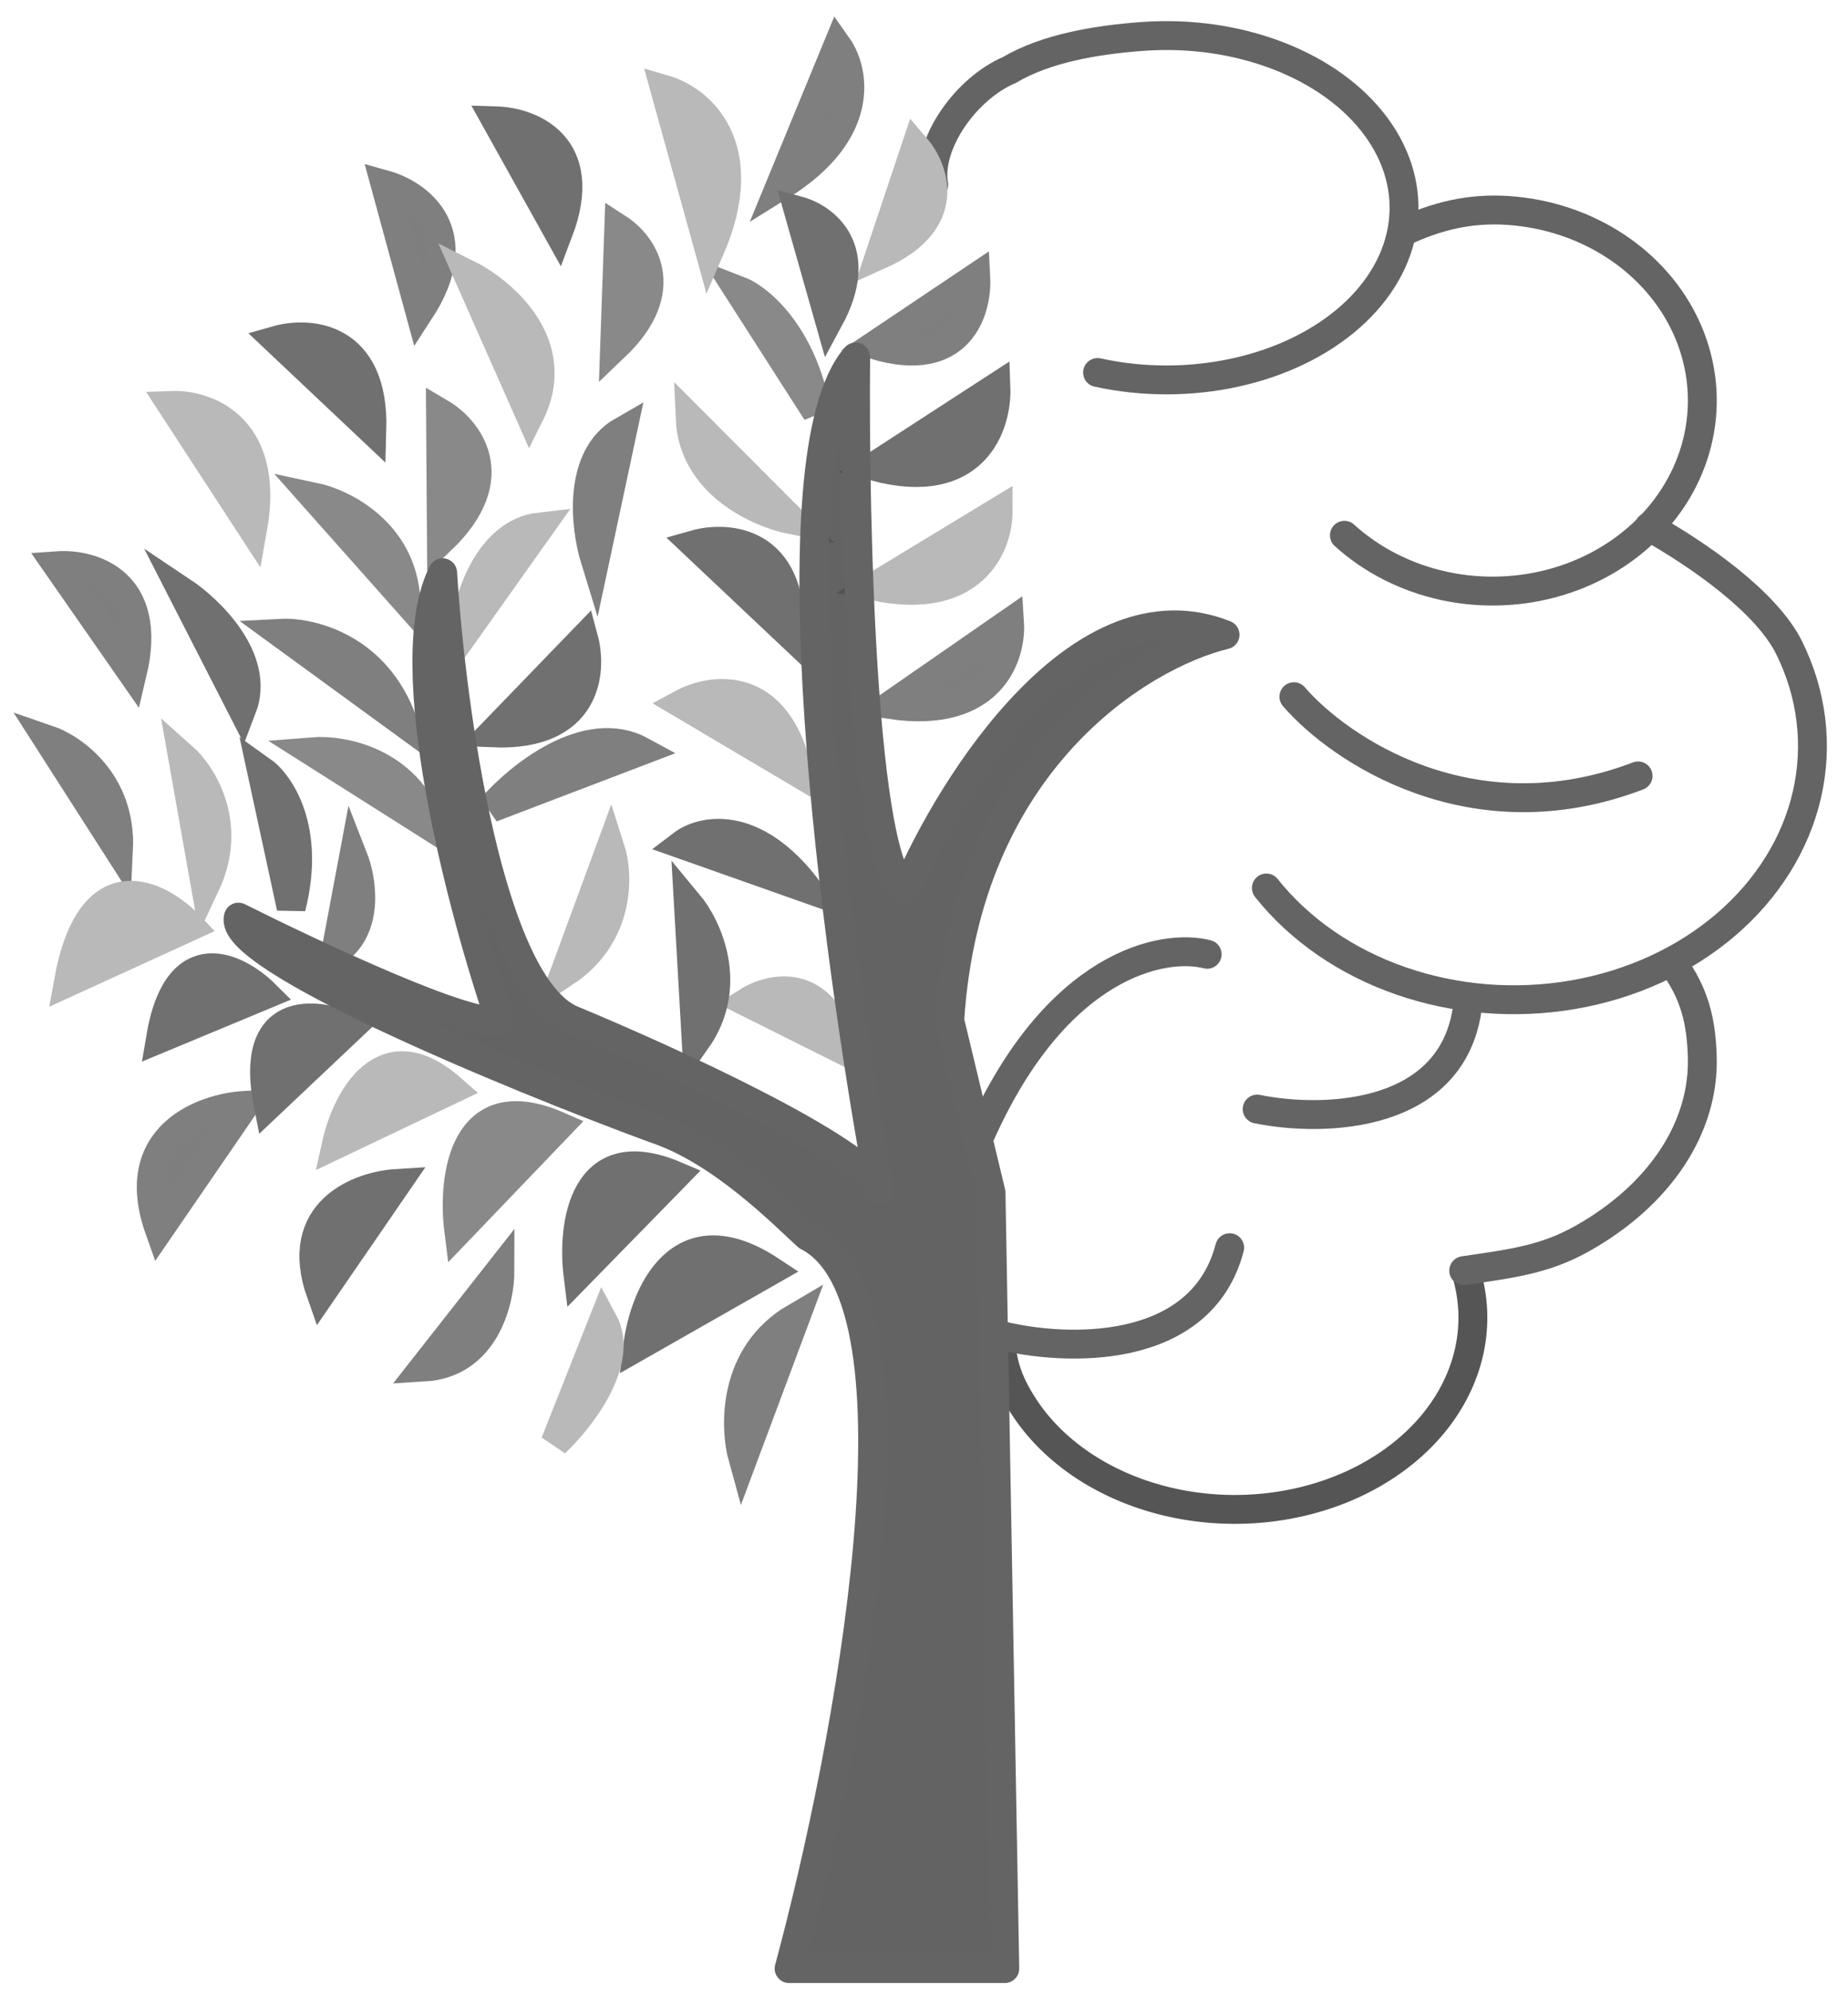 <?xml version="1.0" encoding="UTF-8"?> <svg xmlns="http://www.w3.org/2000/svg" viewBox="0 0 64.00 68.92" data-guides="{&quot;vertical&quot;:[],&quot;horizontal&quot;:[]}"><defs></defs><path fill="none" stroke="#646464" fill-opacity="1" stroke-width="1" stroke-opacity="1" stroke-linecap="round" id="tSvg29316eafef" title="Path 59" d="M41.807 33.031C40.285 32.64 36.579 33.35 33.932 39.323"></path><path fill="none" stroke="#646464" fill-opacity="1" stroke-width="1" stroke-opacity="1" stroke-linecap="round" id="tSvg1943aa15de3" title="Path 60" d="M38.011 12.894C39.568 13.236 41.231 13.236 42.788 12.893C44.345 12.551 45.727 11.881 46.759 10.97C47.791 10.059 48.426 8.946 48.585 7.773C48.744 6.6 48.42 5.419 47.652 4.38C46.885 3.34 45.709 2.489 44.273 1.934C42.838 1.378 41.208 1.144 39.588 1.26C37.969 1.375 36.215 1.675 34.957 2.423C33.467 3.055 32.096 4.965 32.335 6.396"></path><path fill="none" stroke="#3B3B3B" fill-opacity="1" stroke-width="1" stroke-opacity="0.86" stroke-linecap="round" id="tSvg18450a7080c" title="Path 61" d="M50.757 43.982C51.039 44.88 51.085 45.816 50.891 46.729C50.696 47.642 50.267 48.512 49.63 49.284C48.992 50.055 48.161 50.71 47.191 51.208C46.22 51.705 45.13 52.034 43.992 52.172C42.854 52.31 41.693 52.255 40.583 52.01C39.473 51.765 38.439 51.336 37.547 50.75C36.656 50.164 35.927 49.435 35.407 48.608C34.886 47.782 34.699 47.162 34.639 46.237"></path><path fill="none" stroke="#646464" fill-opacity="1" stroke-width="1" stroke-opacity="1" stroke-linecap="round" id="tSvg14afbbd88d0" title="Path 62" d="M50.691 43.982C52.341 43.735 53.49 43.609 54.813 42.861C56.137 42.114 57.199 41.156 57.917 40.065C58.636 38.973 58.99 37.777 58.953 36.571C58.915 35.365 58.703 34.402 57.917 33.334"></path><path fill="none" stroke="#646464" fill-opacity="1" stroke-width="1" stroke-opacity="1" stroke-linecap="round" id="tSvg505b9260b3" title="Path 63" d="M43.857 30.736C45.001 32.175 46.622 33.295 48.515 33.952C50.408 34.609 52.489 34.775 54.493 34.428C56.497 34.081 58.335 33.238 59.774 32.004C61.214 30.77 62.19 29.201 62.58 27.496C62.969 25.791 62.755 24.026 61.964 22.425C61.172 20.823 58.814 19.194 57.108 18.235"></path><path fill="none" stroke="#646464" fill-opacity="1" stroke-width="1" stroke-opacity="1" stroke-linecap="round" id="tSvgf57cb17fb5" title="Path 64" d="M46.559 18.528C47.507 19.389 48.699 19.995 50.003 20.279C51.307 20.562 52.672 20.512 53.947 20.134C55.222 19.756 56.356 19.065 57.225 18.137C58.094 17.209 58.663 16.081 58.869 14.877C59.075 13.674 58.91 12.442 58.392 11.318C57.875 10.194 57.025 9.223 55.937 8.511C54.849 7.799 53.565 7.375 52.228 7.285C50.891 7.196 49.746 7.48 48.555 8.04"></path><path fill="none" stroke="#646464" fill-opacity="1" stroke-width="1" stroke-opacity="1" stroke-linecap="round" id="tSvg1f72a0f786" title="Path 65" d="M44.81 24.115C46.387 25.943 50.979 29.051 56.73 26.857"></path><path fill="none" stroke="#646464" fill-opacity="1" stroke-width="1" stroke-opacity="1" stroke-linecap="round" id="tSvg160512cdf84" title="Path 66" d="M34.639 46.217C36.877 46.781 41.6 46.964 42.586 43.187"></path><path fill="none" stroke="#646464" fill-opacity="1" stroke-width="1" stroke-opacity="1" stroke-linecap="round" id="tSvgccc056a268" title="Path 67" d="M43.538 38.389C45.83 38.856 50.499 38.753 50.849 34.606"></path><path fill="#7D7D7D" stroke="#898989" fill-opacity="0.91" stroke-width="1" stroke-opacity="1" id="tSvg38c449ab04" title="Path 68" d="M25.581 10.05C26.269 10.315 27.774 11.528 28.282 14.262Z"></path><path fill="#646464" stroke="#707070" fill-opacity="0.92" stroke-width="1" stroke-opacity="1" id="tSvgdaf241b153" title="Path 69" d="M22.084 46.605C22.296 44.856 23.514 41.885 26.693 43.982Z"></path><path fill="#646464" stroke="#707070" fill-opacity="0.92" stroke-width="1" stroke-opacity="1" id="tSvg159a04cd7c6" title="Path 70" d="M20.018 44.141C19.805 42.422 20.182 39.327 23.391 40.692Z"></path><path fill="#7D7D7D" stroke="#898989" fill-opacity="0.91" stroke-width="1" stroke-opacity="1" id="tSvg789dd9e10a" title="Path 71" d="M15.887 42.587C15.659 40.779 16.032 37.526 19.348 38.978Z"></path><path fill="#AFAFAF" stroke="#B9B9B9" fill-opacity="0.87" stroke-width="1" stroke-opacity="1" id="tSvg891a9179fc" title="Path 72" d="M11.649 39.609C11.985 38.091 13.256 35.585 15.653 37.704Z"></path><path fill="#6D6D6D" stroke="#7F7F7F" fill-opacity="0.88" stroke-width="1" stroke-opacity="1" id="tSvgccdb5a4f5f" title="Path 73" d="M13.343 6.397C14.482 6.715 16.315 8.034 14.535 10.767Z"></path><path fill="#646464" stroke="#707070" fill-opacity="0.92" stroke-width="1" stroke-opacity="1" id="tSvg19492a66dd3" title="Path 74" d="M24.063 18.849C25.201 18.527 27.453 18.697 27.358 21.957Z"></path><path fill="#646464" stroke="#707070" fill-opacity="0.92" stroke-width="1" stroke-opacity="1" id="tSvg195f7580827" title="Path 75" d="M20.216 22.111C20.524 23.253 20.326 25.503 17.067 25.369Z"></path><path fill="#646464" stroke="#707070" fill-opacity="0.92" stroke-width="1" stroke-opacity="1" id="tSvge9fe4f9635" title="Path 76" d="M9.585 11.775C10.722 11.452 12.974 11.622 12.88 14.883Z"></path><path fill="#6D6D6D" stroke="#7F7F7F" fill-opacity="0.88" stroke-width="1" stroke-opacity="1" id="tSvg1483762f64e" title="Path 77" d="M1.994 19.581C3.174 19.498 5.343 20.126 4.584 23.298Z"></path><path fill="#AFAFAF" stroke="#B9B9B9" fill-opacity="0.87" stroke-width="1" stroke-opacity="1" id="tSvg1250a8ec54d" title="Path 78" d="M5.961 14.033C7.155 13.991 9.384 14.788 8.75 18.312Z"></path><path fill="#AFAFAF" stroke="#B9B9B9" fill-opacity="0.87" stroke-width="1" stroke-opacity="1" id="tSvgb8c2967690" title="Path 79" d="M25.868 34.686C26.692 34.159 28.516 33.755 29.217 36.359Z"></path><path fill="#AFAFAF" stroke="#B9B9B9" fill-opacity="0.87" stroke-width="1" stroke-opacity="1" id="tSvg161c4c6455" title="Path 80" d="M23.614 24.363C24.656 23.797 26.919 23.482 27.639 26.745Z"></path><path fill="#646464" stroke="#707070" fill-opacity="0.92" stroke-width="1" stroke-opacity="1" id="tSvg1879513a178" title="Path 81" d="M23.627 29.23C24.294 28.721 26.095 28.314 27.959 30.76Z"></path><path fill="#7D7D7D" stroke="#898989" fill-opacity="0.91" stroke-width="1" stroke-opacity="1" id="tSvg271ff89f39" title="Path 82" d="M15.256 14.298C16.206 14.857 17.542 16.517 15.287 18.685Z"></path><path fill="#646464" stroke="#707070" fill-opacity="0.92" stroke-width="1" stroke-opacity="1" id="tSvgd7d0643133" title="Path 83" d="M17.19 4.182C18.383 4.218 20.482 5.039 19.339 8.037Z"></path><path fill="#AFAFAF" stroke="#B9B9B9" fill-opacity="0.87" stroke-width="1" stroke-opacity="1" id="tSvgfa3d39ab9f" title="Path 84" d="M23.029 3.102C24.204 3.443 26.158 5.035 24.572 8.672Z"></path><path fill="#6D6D6D" stroke="#7F7F7F" fill-opacity="0.88" stroke-width="1" stroke-opacity="1" id="tSvg4ec7c0b090" title="Path 85" d="M29.008 1.604C29.599 2.441 30.028 4.58 27.016 6.441Z"></path><path fill="#AFAFAF" stroke="#B9B9B9" fill-opacity="0.87" stroke-width="1" stroke-opacity="1" id="tSvg15a596b015b" title="Path 86" d="M31.715 5.104C32.368 5.864 33.032 7.672 30.472 8.821Z"></path><path fill="#646464" stroke="#707070" fill-opacity="0.92" stroke-width="1" stroke-opacity="1" id="tSvg18e8cd226f1" title="Path 87" d="M27.65 7.293C28.549 7.536 30.022 8.628 28.715 11.044Z"></path><path fill="#7D7D7D" stroke="#898989" fill-opacity="0.91" stroke-width="1" stroke-opacity="1" id="tSvg41c373db31" title="Path 88" d="M21.429 7.92C22.252 8.455 23.375 10.022 21.285 12.012Z"></path><path fill="#6D6D6D" stroke="#7F7F7F" fill-opacity="0.88" stroke-width="1" stroke-opacity="1" id="tSvg1092cd42161" title="Path 89" d="M33.794 9.607C33.853 10.748 33.24 12.812 30.308 11.945Z"></path><path fill="#646464" stroke="#707070" fill-opacity="0.92" stroke-width="1" stroke-opacity="1" id="tSvg7f2c114e9b" title="Path 90" d="M34.492 13.412C34.54 14.71 33.765 17.074 30.279 16.145Z"></path><path fill="#AFAFAF" stroke="#B9B9B9" fill-opacity="0.87" stroke-width="1" stroke-opacity="1" id="tSvg14af418555b" title="Path 91" d="M34.567 17.709C34.569 18.865 33.72 21 30.306 20.294Z"></path><path fill="#6D6D6D" stroke="#7F7F7F" fill-opacity="0.88" stroke-width="1" stroke-opacity="1" id="tSvge91e11f810" title="Path 92" d="M34.963 21.555C35.036 22.709 34.318 24.891 30.867 24.394Z"></path><path fill="#AFAFAF" stroke="#B9B9B9" fill-opacity="0.87" stroke-width="1" stroke-opacity="1" id="tSvg6ccc3118b5" title="Path 93" d="M16.203 9.495C17.422 10.104 19.556 11.927 18.349 14.342Z"></path><path fill="#7D7D7D" stroke="#898989" fill-opacity="0.91" stroke-width="1" stroke-opacity="1" id="tSvg2e4e266b63" title="Path 94" d="M10.88 17.203C11.886 17.415 13.931 18.427 14.058 20.779Z"></path><path fill="#6D6D6D" stroke="#7F7F7F" fill-opacity="0.88" stroke-width="1" stroke-opacity="1" id="tSvg522a8709f7" title="Path 95" d="M9.731 21.92C10.758 21.867 13.042 22.409 13.957 24.999Z"></path><path fill="#6D6D6D" stroke="#7F7F7F" fill-opacity="0.88" stroke-width="1" stroke-opacity="1" id="tSvg16d09339ea8" title="Path 96" d="M1.663 25.6C2.523 25.894 4.216 27.068 4.105 29.411Z"></path><path fill="#AFAFAF" stroke="#B9B9B9" fill-opacity="0.87" stroke-width="1" stroke-opacity="1" id="tSvg1501d68305a" title="Path 97" d="M6.321 26.191C7.002 26.793 8.114 28.527 7.111 30.648Z"></path><path fill="#646464" stroke="#707070" fill-opacity="0.92" stroke-width="1" stroke-opacity="1" id="tSvge8903d3182" title="Path 98" d="M9.055 26.663C9.688 27.11 10.779 28.688 10.084 31.416Z"></path><path fill="#7D7D7D" stroke="#898989" fill-opacity="0.91" stroke-width="1" stroke-opacity="1" id="tSvg22d4529f13" title="Path 99" d="M10.82 26.018C11.837 25.936 14.075 26.336 14.89 28.595Z"></path><path fill="#6D6D6D" stroke="#7F7F7F" fill-opacity="0.88" stroke-width="1" stroke-opacity="1" id="tSvgf158727e9e" title="Path 100" d="M12.239 29.692C12.529 30.43 12.813 32.112 11.63 32.932Z"></path><path fill="#AFAFAF" stroke="#B9B9B9" fill-opacity="0.87" stroke-width="1" stroke-opacity="1" id="tSvg85a57d6c6" title="Path 101" d="M21.139 29.376C21.425 30.265 21.508 32.367 19.561 33.663Z"></path><path fill="#646464" stroke="#707070" fill-opacity="0.92" stroke-width="1" stroke-opacity="1" id="tSvg35466bd2d3" title="Path 102" d="M23.84 31.276C24.493 32.061 25.461 34.108 24.11 36.019Z"></path><path fill="#6D6D6D" stroke="#7F7F7F" fill-opacity="0.88" stroke-width="1" stroke-opacity="1" id="tSvg127783c9224" title="Path 103" d="M25.729 50.477C25.425 49.384 25.365 46.878 27.551 45.602Z"></path><path fill="#6D6D6D" stroke="#7F7F7F" fill-opacity="0.88" stroke-width="1" stroke-opacity="1" id="tSvgef3fa19da1" title="Path 104" d="M17.022 27.964C17.962 26.881 20.314 24.971 22.195 25.992Z"></path><path fill="#AFAFAF" stroke="#B9B9B9" fill-opacity="0.87" stroke-width="1" stroke-opacity="1" id="tSvg12d450828dc" title="Path 105" d="M16.064 21.945C16.189 20.795 16.89 18.443 18.697 18.237Z"></path><path fill="#646464" stroke="#707070" fill-opacity="0.92" stroke-width="1" stroke-opacity="1" id="tSvg180e01f2da8" title="Path 106" d="M6.312 20.472C7.275 21.114 9.037 22.822 8.384 24.52Z"></path><path fill="#6D6D6D" stroke="#7F7F7F" fill-opacity="0.88" stroke-width="1" stroke-opacity="1" id="tSvg869502416a" title="Path 107" d="M20.608 19.367C20.267 18.261 19.98 15.823 21.558 14.919Z"></path><path fill="#AFAFAF" stroke="#B9B9B9" fill-opacity="0.87" stroke-width="1" stroke-opacity="1" id="tSvg469c246eb6" title="Path 108" d="M27.395 17.99C26.271 17.764 23.998 16.748 23.901 14.49Z"></path><path fill="#AFAFAF" stroke="#B9B9B9" fill-opacity="0.87" stroke-width="1" stroke-opacity="1" id="tSvg176c32df440" title="Path 109" d="M19.224 49.941C20.098 49.12 21.655 47.128 20.892 45.73Z"></path><path fill="#6D6D6D" stroke="#7F7F7F" fill-opacity="0.88" stroke-width="1" stroke-opacity="1" id="tSvg1802505ea9b" title="Path 110" d="M17.316 43.982C17.316 45.041 16.791 47.192 14.694 47.319Z"></path><path fill="#646464" stroke="#707070" fill-opacity="0.92" stroke-width="1" stroke-opacity="1" id="tSvgc7af34b617" title="Path 111" d="M13.74 40.963C12.443 41.042 10.101 41.916 11.118 44.777Z"></path><path fill="#6D6D6D" stroke="#7F7F7F" fill-opacity="0.88" stroke-width="1" stroke-opacity="1" id="tSvg105fe82746d" title="Path 112" d="M8.466 38.261C7.007 38.35 4.375 39.334 5.518 42.552Z"></path><path fill="#646464" stroke="#707070" fill-opacity="0.92" stroke-width="1" stroke-opacity="1" id="tSvgfc98ee7c4c" title="Path 113" d="M12.151 35.559C10.906 35.002 8.591 34.764 9.29 38.261Z"></path><path fill="#646464" stroke="#707070" fill-opacity="0.92" stroke-width="1" stroke-opacity="1" id="tSvg16770c195ce" title="Path 114" d="M9.192 34.427C8.225 33.465 6.146 32.42 5.558 35.937Z"></path><path fill="#AFAFAF" stroke="#B9B9B9" fill-opacity="0.87" stroke-width="1" stroke-opacity="1" id="tSvg15625078fcb" title="Path 115" d="M6.59 32.065C5.504 30.925 3.138 29.714 2.366 33.995Z"></path><path fill="#3B3B3B" stroke="#646464" fill-opacity="0.79" stroke-width="1" stroke-opacity="1" stroke-linejoin="round" id="tSvg1965755f78d" title="Path 116" d="M34.798 68.139C32.308 68.139 29.818 68.139 27.328 68.139C29.368 60.59 32.335 45.015 27.964 42.79C27.17 42.075 24.992 39.818 22.64 39.055C17.687 37.228 7.812 33.143 8.257 31.745C10.853 33.043 16.363 35.639 17.316 35.321C15.992 31.453 13.74 22.94 15.33 19.825C15.621 24.514 16.935 34.176 19.859 35.321C23.274 36.737 29.937 39.797 30.473 41.177C28.937 32.868 26.667 15.763 29.633 12.356C29.58 18.157 29.855 29.965 31.381 30.791C32.997 27.03 37.468 20 42.426 21.971C39.486 22.686 33.463 26.357 32.891 35.321C33.368 37.307 33.844 39.294 34.321 41.28C34.48 50.233 34.639 59.186 34.798 68.139Z"></path></svg> 